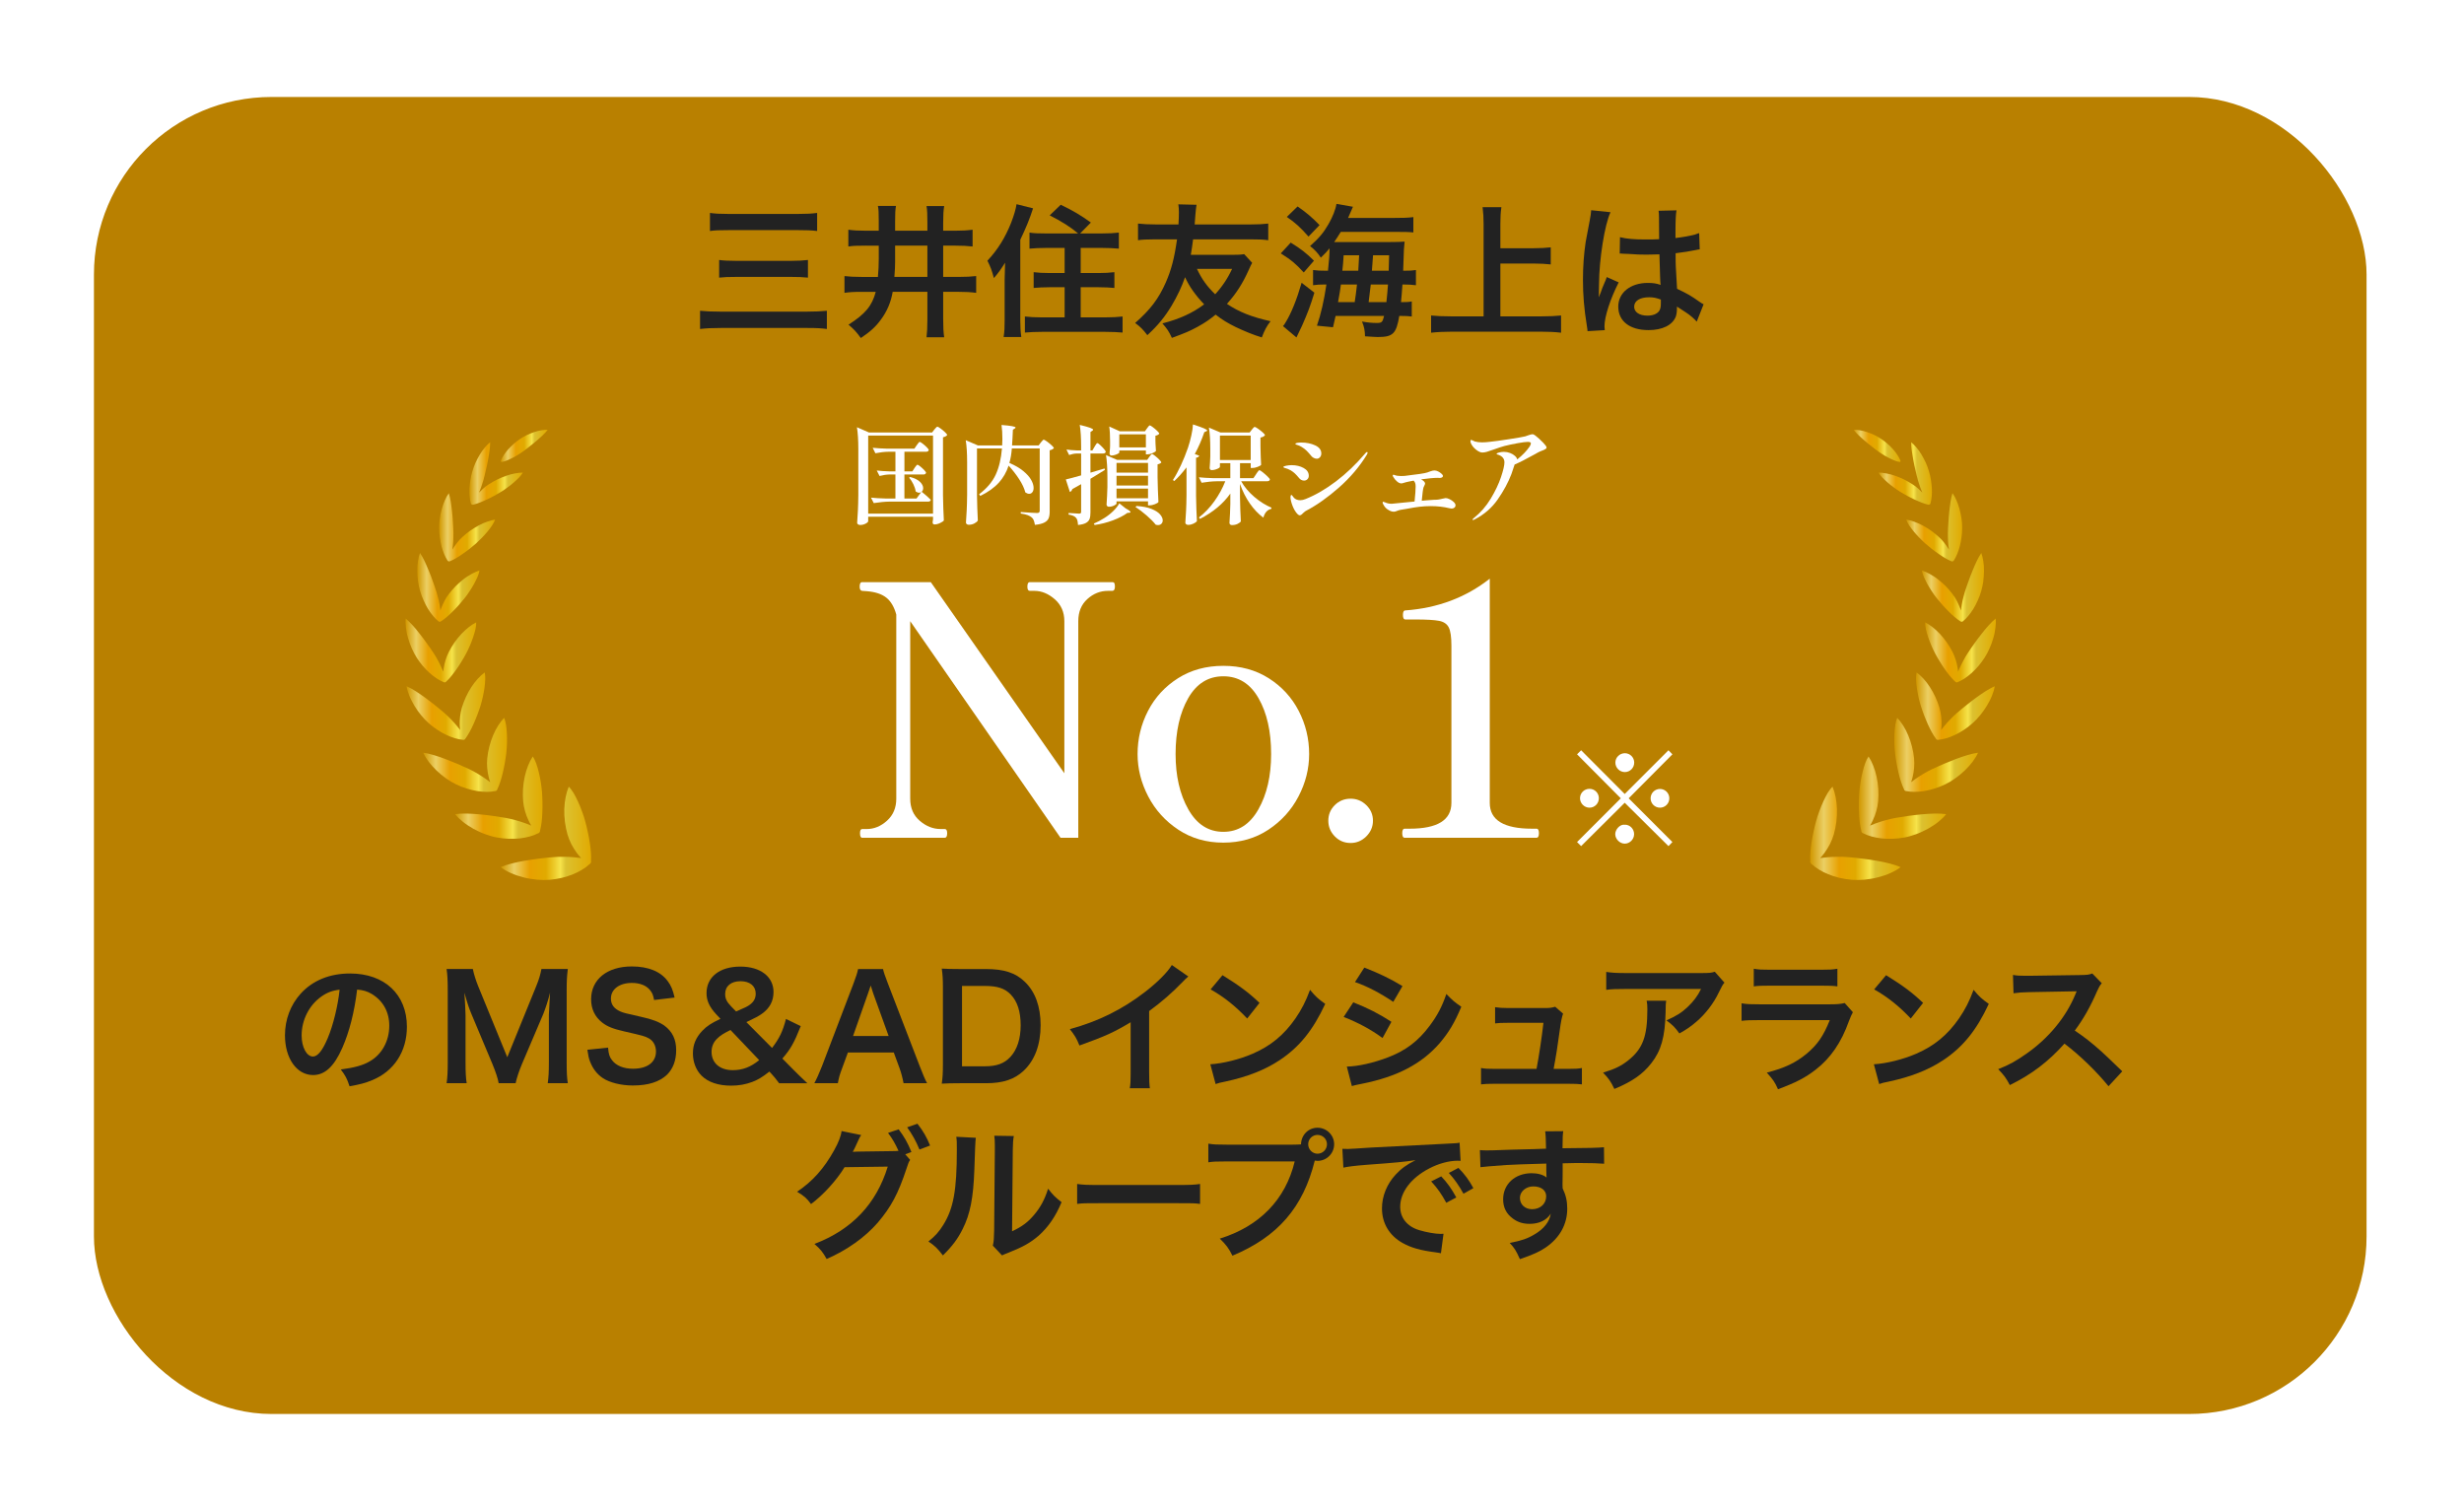 <?xml version="1.0" encoding="UTF-8"?><svg id="_レイヤー_2" xmlns="http://www.w3.org/2000/svg" xmlns:xlink="http://www.w3.org/1999/xlink" viewBox="0 0 206 126"><defs><style>.cls-1{fill:#b98000;filter:url(#drop-shadow-1);}.cls-1,.cls-2,.cls-3,.cls-4,.cls-5,.cls-6,.cls-7,.cls-8,.cls-9,.cls-10,.cls-11,.cls-12,.cls-13,.cls-14,.cls-15,.cls-16,.cls-17,.cls-18,.cls-19,.cls-20,.cls-21{stroke-width:0px;}.cls-2{fill:#222;}.cls-3{fill:url(#GradientFill_3-9);}.cls-4{fill:url(#GradientFill_3-8);}.cls-5{fill:url(#GradientFill_3-4);}.cls-6{fill:url(#GradientFill_3-5);}.cls-7{fill:url(#GradientFill_3-7);}.cls-8{fill:url(#GradientFill_3-6);}.cls-9{fill:url(#GradientFill_3-2);}.cls-10{fill:url(#GradientFill_3-3);}.cls-11{fill:url(#GradientFill_3);}.cls-12{fill:url(#GradientFill_3-16);}.cls-13{fill:url(#GradientFill_3-18);}.cls-14{fill:url(#GradientFill_3-17);}.cls-15{fill:url(#GradientFill_3-10);}.cls-16{fill:url(#GradientFill_3-11);}.cls-17{fill:url(#GradientFill_3-13);}.cls-18{fill:url(#GradientFill_3-12);}.cls-19{fill:url(#GradientFill_3-15);}.cls-20{fill:url(#GradientFill_3-14);}.cls-21{fill:#fff;}</style><filter id="drop-shadow-1" filterUnits="userSpaceOnUse"><feOffset dx="2.475" dy="2.475"/><feGaussianBlur result="blur" stdDeviation="2.475"/><feFlood flood-color="#000" flood-opacity=".2"/><feComposite in2="blur" operator="in"/><feComposite in="SourceGraphic"/></filter><linearGradient id="GradientFill_3" x1="41.859" y1="69.67" x2="49.42" y2="69.67" gradientUnits="userSpaceOnUse"><stop offset="0" stop-color="#d19700"/><stop offset=".15" stop-color="#ebcf64"/><stop offset=".32" stop-color="#e8a000"/><stop offset=".5" stop-color="#e1aa00"/><stop offset=".66" stop-color="#f6e34a"/><stop offset=".72" stop-color="#dcc130"/><stop offset="1" stop-color="#e1aa00"/></linearGradient><linearGradient id="GradientFill_3-2" x1="38.052" y1="66.686" x2="45.355" y2="66.686" xlink:href="#GradientFill_3"/><linearGradient id="GradientFill_3-3" x1="35.387" y1="63.108" x2="42.389" y2="63.108" xlink:href="#GradientFill_3"/><linearGradient id="GradientFill_3-4" x1="33.992" y1="59.037" x2="40.57" y2="59.037" xlink:href="#GradientFill_3"/><linearGradient id="GradientFill_3-5" x1="33.897" y1="54.38" x2="39.812" y2="54.38" xlink:href="#GradientFill_3"/><linearGradient id="GradientFill_3-6" x1="34.89" y1="49.107" x2="40.084" y2="49.107" xlink:href="#GradientFill_3"/><linearGradient id="GradientFill_3-7" x1="36.715" y1="44.085" x2="41.393" y2="44.085" xlink:href="#GradientFill_3"/><linearGradient id="GradientFill_3-8" x1="39.241" y1="39.585" x2="43.708" y2="39.585" xlink:href="#GradientFill_3"/><linearGradient id="GradientFill_3-9" x1="41.871" y1="37.276" x2="45.793" y2="37.276" xlink:href="#GradientFill_3"/><linearGradient id="GradientFill_3-10" x1="151.339" y1="69.67" x2="158.9" y2="69.67" xlink:href="#GradientFill_3"/><linearGradient id="GradientFill_3-11" x1="155.403" y1="66.686" x2="162.706" y2="66.686" xlink:href="#GradientFill_3"/><linearGradient id="GradientFill_3-12" x1="158.37" y1="63.108" x2="165.372" y2="63.108" xlink:href="#GradientFill_3"/><linearGradient id="GradientFill_3-13" x1="160.188" y1="59.037" x2="166.766" y2="59.037" xlink:href="#GradientFill_3"/><linearGradient id="GradientFill_3-14" x1="160.947" y1="54.38" x2="166.862" y2="54.38" xlink:href="#GradientFill_3"/><linearGradient id="GradientFill_3-15" x1="160.674" y1="49.107" x2="165.868" y2="49.107" xlink:href="#GradientFill_3"/><linearGradient id="GradientFill_3-16" x1="159.365" y1="44.085" x2="164.044" y2="44.085" xlink:href="#GradientFill_3"/><linearGradient id="GradientFill_3-17" x1="157.051" y1="39.585" x2="161.518" y2="39.585" xlink:href="#GradientFill_3"/><linearGradient id="GradientFill_3-18" x1="154.966" y1="37.276" x2="158.887" y2="37.276" xlink:href="#GradientFill_3"/></defs><g id="_レイヤー_1-2"><rect class="cls-1" x="5.379" y="5.632" width="190" height="110.106" rx="14.845" ry="14.845"/><path class="cls-2" d="M69.131,27.504c-.468-.06-.815-.084-1.619-.084h-7.256c-.744,0-1.2.024-1.728.084v-1.523c.492.048.924.072,1.691.072h7.256c.695,0,1.151-.024,1.655-.072v1.523ZM59.356,17.801c.42.06.792.084,1.523.084h5.853c.744,0,1.128-.024,1.584-.084v1.511c-.504-.06-.888-.072-1.571-.072h-5.841c-.768,0-1.128.012-1.548.072v-1.511ZM60.123,21.735c.36.048.732.072,1.38.072h4.653c.552,0,.972-.024,1.392-.072v1.475c-.468-.048-.828-.06-1.38-.06h-4.642c-.623,0-.971.012-1.403.06v-1.475Z"/><path class="cls-2" d="M72.412,20.536c-.768,0-1.116.012-1.487.072v-1.403c.42.06.839.084,1.475.084h1.067v-.803c0-.72-.012-.983-.071-1.271h1.511c-.06.348-.072.647-.072,1.343v.731h2.699v-.684c0-.684-.013-1.007-.072-1.379h1.476c-.061.384-.084.719-.084,1.379v.684h.983c.623,0,1.02-.024,1.475-.084v1.403c-.443-.048-.815-.072-1.475-.072h-.983v2.615h1.283c.671,0,1.043-.024,1.475-.072v1.403c-.468-.06-.839-.084-1.475-.084h-1.283v2.279c0,.684.023,1.104.084,1.523h-1.476c.048-.408.072-.815.072-1.523v-2.279h-2.902c-.145.864-.468,1.631-.996,2.339-.432.588-.863.983-1.667,1.523-.372-.516-.588-.744-1.031-1.115,1.403-.899,1.967-1.571,2.278-2.746h-1.163c-.707,0-1.056.024-1.451.084v-1.403c.396.048.792.072,1.428.072h1.367c.048-.456.071-1.031.071-1.487v-1.127h-1.055ZM74.834,21.927c0,.324-.012.612-.06,1.223h2.759v-2.615h-2.699v1.391Z"/><path class="cls-2" d="M83.993,23.33c0-.312.012-.552.036-1.367-.396.624-.552.84-.936,1.283-.191-.696-.264-.888-.54-1.451.864-.923,1.487-1.931,1.979-3.166.252-.659.396-1.151.455-1.559l1.38.348c-.252.803-.588,1.631-1.067,2.626v6.74c0,.528.023.936.084,1.391h-1.476c.072-.48.084-.792.084-1.403v-3.442ZM90.133,19.516c-.636-.54-1.403-1.02-2.375-1.511l.924-.887c.96.456,1.715.899,2.519,1.487l-.899.912h1.812c.6,0,1.031-.024,1.427-.072v1.343c-.42-.036-.876-.06-1.392-.06h-1.799v2.099h1.487c.527,0,.947-.024,1.331-.072v1.319c-.384-.036-.815-.06-1.319-.06h-1.499v2.519h2.075c.539,0,1.031-.024,1.427-.072v1.343c-.432-.036-.839-.06-1.438-.06h-5.302c-.588,0-.983.024-1.427.06v-1.343c.384.048.863.072,1.379.072h1.943v-2.519h-1.271c-.504,0-.924.024-1.319.06v-1.319c.372.048.791.072,1.319.072h1.271v-2.099h-1.571c-.504,0-.947.024-1.367.06v-1.343c.371.06.72.072,1.355.072h2.71Z"/><path class="cls-2" d="M104.687,21.975c-.071.12-.132.24-.336.696-.479,1.055-1.007,1.883-1.774,2.734,1.02.684,2.051,1.091,3.646,1.451-.323.408-.503.756-.731,1.355-.707-.216-1.463-.528-2.171-.864-.659-.324-1.139-.612-1.69-1.043-.48.396-.936.708-1.512,1.02-.636.348-1.031.516-2.146.924-.252-.552-.396-.756-.792-1.211,1.416-.36,2.543-.875,3.49-1.595-.72-.755-1.235-1.475-1.595-2.267-.288.815-.624,1.535-1.128,2.387-.575.948-1.139,1.643-2.026,2.458-.36-.468-.563-.684-1.02-1.019,1.259-1.104,1.955-2.015,2.555-3.37.468-1.068.72-2.027.947-3.622h-1.799c-.66,0-1.188.024-1.464.072v-1.391c.433.048.852.072,1.464.072h1.919c.023-.276.036-.744.036-1.031,0-.228-.013-.42-.048-.648l1.522.036c-.036.228-.071.516-.096.852-.036.456-.036.552-.06.792h4.689c.611,0,1.031-.024,1.463-.072v1.391c-.42-.06-.779-.072-1.463-.072h-4.822c-.071.576-.107.792-.191,1.295h3.395c.539,0,.803-.012,1.067-.06l.671.731ZM100.07,22.479c.408.864.84,1.463,1.523,2.123.575-.624,1.043-1.319,1.415-2.123h-2.938Z"/><path class="cls-2" d="M107.909,20.284c.84.516,1.308.875,1.942,1.511l-.852.984c-.659-.72-1.043-1.043-1.919-1.595l.828-.899ZM109.887,24.469c-.336,1.104-.563,1.703-1.031,2.759l-.468.983-1.127-.948c.071-.072.144-.168.228-.324.468-.756.924-1.895,1.331-3.298l1.067.827ZM108.484,17.261c.744.516,1.235.936,1.835,1.559l-.923.959c-.672-.768-1.128-1.175-1.812-1.643l.899-.875ZM116.436,18.221c.911,0,1.271-.012,1.727-.072v1.283c-.323-.036-.707-.048-1.571-.048h-4.497c-.204.324-.348.564-.552.852h4.63c.575,0,.936-.012,1.259-.036-.023.168-.036.312-.06.672,0,.084-.024.672-.061,1.763.588,0,.744-.012,1.067-.06v1.271c-.371-.048-.647-.06-1.007-.06h-.12c-.048.624-.072,1.008-.12,1.475.479,0,.647-.012.899-.06v1.259c-.287-.036-.504-.048-.911-.048h-.132c-.252,1.487-.528,1.763-1.787,1.763-.192,0-.336-.012-1.079-.06-.013-.516-.072-.792-.252-1.235.455.084.863.12,1.211.12.443,0,.504-.048.636-.588h-4.054c-.084.384-.108.504-.216.947l-1.344-.132c.336-.971.588-2.075.792-3.442h-.18c-.384,0-.6.012-.936.06v-1.271c.336.048.6.06,1.115.06h.132c.096-.899.132-1.391.132-1.871-.24.288-.359.42-.731.78-.24-.384-.516-.672-.899-.971.768-.684,1.127-1.115,1.535-1.823.348-.6.6-1.235.672-1.703l1.379.24q-.264.624-.408.936h3.73ZM113.257,25.261c.084-.552.108-.708.192-1.475h-1.344c-.071.516-.084.636-.239,1.475h1.391ZM113.557,22.634q.024-.384.072-1.295h-1.295c-.036.6-.048.743-.108,1.295h1.331ZM115.908,25.261c.061-.54.097-.984.133-1.475h-1.439c-.048.456-.108.948-.18,1.475h1.486ZM116.1,22.634q.024-.731.036-1.295h-1.344q-.071.959-.096,1.295h1.403Z"/><path class="cls-2" d="M125.438,26.448h3.454c.636,0,1.175-.024,1.619-.072v1.439c-.504-.06-.995-.084-1.596-.084h-7.615c-.563,0-1.115.024-1.655.084v-1.439c.468.048.972.072,1.655.072h2.734v-7.748c0-.528-.024-.887-.084-1.379h1.571c-.061.444-.084.84-.084,1.379v2.051h2.818c.527,0,.96-.024,1.392-.072v1.427c-.432-.048-.888-.072-1.392-.072h-2.818v4.414Z"/><path class="cls-2" d="M132.725,27.684c-.013-.12-.013-.192-.061-.468-.228-1.403-.323-2.555-.323-3.814,0-1.079.071-2.135.228-3.178q.06-.36.324-1.715c.084-.42.132-.768.132-.887v-.048l1.619.168c-.492,1.043-.948,3.934-.96,6.021q-.012.432-.012.624v.192c0,.096,0,.12-.012.252h.012q.06-.132.144-.348c.024-.084.084-.216.145-.408q.107-.252.228-.54c.024-.036.036-.072.144-.372l.996.444c-.708,1.391-1.188,2.878-1.188,3.67,0,.084,0,.096.023.324l-1.438.084ZM135.435,19.828c.563.144,1.188.192,2.171.192.42,0,.684,0,1.104-.024,0-.708-.012-1.307-.012-1.799,0-.264-.013-.444-.036-.576l1.499-.036c-.06.336-.084.911-.084,1.763v.552c.624-.072,1.151-.168,1.619-.288q.072-.024.264-.096l.097-.024.048,1.355c-.12.012-.132.012-.349.06-.407.084-1.031.192-1.667.264v.264c0,.672,0,.696.12,2.71.863.408,1.163.576,1.883,1.091.156.108.216.144.336.204l-.575,1.451c-.204-.24-.563-.552-.899-.768-.408-.264-.684-.444-.756-.492v.168c0,.264-.036.504-.096.672-.276.708-1.115,1.127-2.279,1.127-1.571,0-2.53-.744-2.53-1.967,0-1.163,1.02-1.979,2.471-1.979.443,0,.743.048,1.067.168-.036-.3-.048-.888-.096-2.555-.48.012-.768.024-1.08.024-.443,0-.923-.012-1.487-.06-.168,0-.3-.012-.359-.012-.108-.012-.18-.012-.204-.012-.06-.012-.096-.012-.12-.012-.012,0-.035,0-.071.012l.023-1.379ZM137.87,24.853c-.768,0-1.247.3-1.247.792,0,.444.432.743,1.104.743.443,0,.792-.132.972-.372.107-.144.155-.324.155-.647v-.324c-.396-.144-.623-.192-.983-.192Z"/><path class="cls-2" d="M28.61,87.622c-.684,1.547-1.451,2.255-2.434,2.255-1.367,0-2.352-1.391-2.352-3.322,0-1.319.469-2.555,1.32-3.49,1.008-1.103,2.422-1.679,4.125-1.679,2.879,0,4.75,1.751,4.75,4.45,0,2.075-1.08,3.73-2.914,4.474-.576.24-1.045.36-1.883.504-.205-.636-.35-.9-.732-1.403,1.104-.144,1.822-.336,2.387-.66,1.043-.576,1.668-1.715,1.668-2.998,0-1.151-.518-2.087-1.477-2.663-.371-.216-.684-.312-1.211-.36-.229,1.883-.648,3.538-1.248,4.893ZM26.848,83.328c-1.008.72-1.631,1.955-1.631,3.238,0,.983.42,1.763.947,1.763.395,0,.803-.504,1.234-1.535.457-1.079.852-2.699.996-4.054-.623.072-1.057.24-1.547.588Z"/><path class="cls-2" d="M41.69,90.56c-.059-.384-.252-.948-.527-1.619l-1.727-4.114c-.229-.54-.336-.864-.611-1.835.047.636.096,1.619.096,1.883v3.934c0,.828.023,1.283.096,1.751h-1.68c.072-.48.096-.948.096-1.751v-6.021c0-.78-.023-1.283-.096-1.775h2.195c.084.42.24.923.443,1.427l2.436,5.949,2.422-5.949c.24-.588.348-.972.432-1.427h2.207c-.072.576-.096.971-.096,1.775v6.021c0,.875.023,1.307.096,1.751h-1.68c.072-.492.096-.923.096-1.751v-3.982c.049-1.043.084-1.655.098-1.835-.156.648-.385,1.319-.553,1.751l-1.799,4.222c-.24.564-.455,1.235-.527,1.595h-1.416Z"/><path class="cls-2" d="M50.836,87.586c.047.54.119.78.336,1.055.348.456.971.708,1.75.708,1.199,0,1.92-.54,1.92-1.439,0-.492-.229-.9-.6-1.103-.359-.192-.432-.204-2.088-.588-.898-.204-1.379-.396-1.811-.732-.611-.48-.924-1.139-.924-1.943,0-1.667,1.344-2.747,3.406-2.747,1.367,0,2.398.42,2.986,1.211.301.396.443.756.588,1.391l-1.715.204c-.072-.408-.156-.612-.359-.852-.312-.372-.84-.576-1.5-.576-1.043,0-1.75.528-1.75,1.307,0,.504.264.852.814,1.091.264.108.359.132,1.691.432.947.204,1.523.432,1.955.732.684.504.996,1.163.996,2.063,0,.852-.264,1.547-.756,2.039-.637.612-1.584.911-2.867.911-.982,0-1.943-.24-2.518-.624-.48-.324-.828-.78-1.057-1.367-.107-.276-.156-.504-.227-.995l1.727-.18Z"/><path class="cls-2" d="M65.137,90.56c-.24-.324-.443-.576-.623-.768l-.191-.204c-.613.48-.936.672-1.428.864-.541.204-1.115.312-1.764.312-1.08,0-1.932-.288-2.482-.839-.455-.456-.719-1.127-.719-1.859s.252-1.331.791-1.895c.383-.396.719-.612,1.512-.995l-.361-.384c-.562-.612-.803-1.139-.803-1.763,0-1.355,1.104-2.219,2.83-2.219,1.668,0,2.771.839,2.771,2.123,0,.756-.312,1.355-.973,1.823-.264.192-.539.336-1.295.696l2.146,2.159c.611-.803.889-1.367,1.164-2.423l1.234.6c-.562,1.415-.852,1.919-1.535,2.711l.877.888c.383.384.658.66,1.211,1.175h-2.363ZM61.071,86.111c-.6.3-.826.444-1.09.696-.324.3-.492.684-.492,1.127,0,.936.695,1.535,1.775,1.535.826,0,1.498-.264,2.207-.839l-2.4-2.519ZM61.539,84.563c.779-.336.924-.408,1.115-.54.359-.252.527-.552.527-.948,0-.648-.492-1.043-1.271-1.043-.791,0-1.283.408-1.283,1.067,0,.396.133.66.504,1.043l.408.42Z"/><path class="cls-2" d="M75.541,90.56c-.072-.396-.205-.911-.336-1.259l-.48-1.307h-3.838l-.479,1.307c-.217.576-.266.756-.361,1.259h-1.967c.18-.324.42-.864.637-1.415l2.639-6.92c.227-.6.322-.899.383-1.211h2.088c.059.288.131.48.406,1.211l2.664,6.92c.299.768.443,1.104.611,1.415h-1.967ZM73.01,83.064c-.047-.132-.084-.276-.215-.672q-.193.564-.229.672l-1.248,3.55h2.975l-1.283-3.55Z"/><path class="cls-2" d="M78.832,82.537c0-.672-.023-1.031-.096-1.559.479.024.768.036,1.523.036h2.17c1.5,0,2.471.312,3.238,1.055.875.828,1.332,2.075,1.332,3.634,0,1.631-.48,2.926-1.416,3.814-.768.72-1.727,1.043-3.143,1.043h-2.182c-.732,0-1.033.012-1.523.036.072-.492.096-.864.096-1.583v-6.476ZM82.334,89.145c.982,0,1.619-.228,2.123-.768.576-.612.875-1.535.875-2.662,0-1.139-.275-1.991-.828-2.567-.49-.516-1.115-.72-2.158-.72h-1.918v6.716h1.906Z"/><path class="cls-2" d="M99.348,81.637c-.205.18-.264.228-.443.42-.9.935-1.799,1.715-2.832,2.471v5.121c0,.66.014,1.007.061,1.331h-1.68c.061-.348.072-.588.072-1.295v-4.222c-1.402.839-2.074,1.151-4.281,1.943-.252-.624-.383-.828-.803-1.367,2.375-.648,4.389-1.643,6.297-3.118,1.066-.828,1.883-1.655,2.23-2.243l1.379.959Z"/><path class="cls-2" d="M101.188,88.977c1.031-.06,2.459-.408,3.551-.888,1.498-.648,2.613-1.571,3.562-2.938.527-.768.863-1.427,1.223-2.399.467.564.66.744,1.271,1.175-1.02,2.195-2.16,3.61-3.803,4.701-1.223.816-2.711,1.403-4.568,1.799-.48.096-.516.108-.793.204l-.443-1.655ZM102.207,81.529c1.428.887,2.172,1.439,3.094,2.315l-1.031,1.307c-.959-1.019-1.943-1.811-3.059-2.435l.996-1.187Z"/><path class="cls-2" d="M113.139,83.796c1.234.492,2.158.959,3.189,1.631l-.742,1.355c-.961-.708-2.027-1.283-3.252-1.763l.805-1.223ZM112.6,89.169c.91-.012,2.219-.3,3.465-.78,1.488-.576,2.508-1.355,3.467-2.639.646-.864,1.02-1.583,1.391-2.651.492.516.672.672,1.248,1.068-.553,1.331-1.057,2.159-1.799,3.034-1.523,1.751-3.562,2.818-6.514,3.406-.432.084-.6.12-.838.192l-.42-1.631ZM114.063,80.893c1.234.48,2.182.936,3.189,1.547l-.768,1.319c-1.092-.732-2.158-1.295-3.201-1.655l.779-1.211Z"/><path class="cls-2" d="M131.149,89.361c.551,0,.779-.012,1.104-.072v1.367c-.324-.036-.6-.048-1.104-.048h-6.225c-.527,0-.779.012-1.104.048v-1.367c.336.06.553.072,1.104.072h3.537c.205-1.067.457-2.758.576-3.85h-2.975c-.574,0-.756.012-1.066.048v-1.355c.299.048.635.072,1.104.072h3.033c.42,0,.6-.024.889-.108l.658.576q-.143.372-.275,1.367c-.18,1.319-.311,2.171-.516,3.25h1.26Z"/><path class="cls-2" d="M139.299,83.664c-.037.228-.037.24-.049.971-.047,2.051-.371,3.202-1.188,4.246-.719.923-1.594,1.535-3.094,2.159-.312-.648-.467-.864-.947-1.367.971-.288,1.512-.552,2.1-1.02,1.223-.971,1.605-2.003,1.605-4.27,0-.36-.012-.468-.059-.72h1.631ZM144.168,82.153c-.168.204-.168.216-.48.839-.42.888-1.115,1.787-1.846,2.411-.48.42-.877.684-1.439.995-.361-.504-.541-.684-1.08-1.091.803-.36,1.26-.636,1.752-1.103.49-.456.863-.948,1.139-1.523h-6.297c-.84,0-1.139.012-1.631.072v-1.499c.455.072.828.096,1.654.096h6.262c.719,0,.828-.012,1.162-.108l.805.911Z"/><path class="cls-2" d="M154.909,84.623c-.121.216-.191.384-.336.756-.623,1.763-1.535,3.094-2.783,4.054-.852.66-1.631,1.068-3.143,1.631-.264-.6-.406-.803-.936-1.391,1.465-.372,2.412-.816,3.336-1.583.887-.744,1.402-1.475,1.93-2.806h-5.84c-.805,0-1.104.012-1.535.06v-1.463c.455.072.719.084,1.559.084h5.709c.744,0,.982-.024,1.355-.108l.684.768ZM146.621,80.989c.395.072.646.084,1.402.084h4.186c.756,0,1.008-.012,1.404-.084v1.475c-.373-.048-.6-.06-1.381-.06h-4.232c-.779,0-1.008.012-1.379.06v-1.475Z"/><path class="cls-2" d="M156.664,88.977c1.031-.06,2.459-.408,3.551-.888,1.498-.648,2.613-1.571,3.562-2.938.527-.768.863-1.427,1.223-2.399.467.564.66.744,1.271,1.175-1.02,2.195-2.16,3.61-3.803,4.701-1.223.816-2.711,1.403-4.568,1.799-.48.096-.516.108-.793.204l-.443-1.655ZM157.684,81.529c1.428.887,2.172,1.439,3.094,2.315l-1.031,1.307c-.959-1.019-1.943-1.811-3.059-2.435l.996-1.187Z"/><path class="cls-2" d="M176.28,90.812c-.994-1.223-2.373-2.567-3.682-3.562-1.355,1.511-2.734,2.567-4.568,3.466-.336-.624-.48-.816-.973-1.331.924-.36,1.5-.684,2.398-1.319,1.812-1.271,3.252-3.01,4.031-4.881l.131-.312q-.191.012-3.969.072c-.576.012-.9.036-1.309.096l-.047-1.535c.336.06.562.072,1.055.072h.289l4.221-.06c.672-.012.768-.024,1.068-.132l.791.816c-.156.18-.252.348-.385.648-.551,1.283-1.139,2.327-1.871,3.31.756.504,1.404,1.007,2.219,1.739q.301.264,1.752,1.667l-1.152,1.247Z"/><path class="cls-2" d="M76.092,96.968c-.109.156-.168.3-.301.72-.707,2.135-1.283,3.202-2.41,4.533-1.068,1.223-2.543,2.279-4.27,3.034-.312-.564-.527-.828-1.02-1.259,3.143-1.199,5.17-3.346,6.129-6.464l-3.611.048c-.67,1.104-1.811,2.351-2.805,3.082-.361-.492-.541-.648-1.164-1.031,1.295-.864,2.254-1.943,3.105-3.478.361-.648.576-1.211.611-1.595l1.645.336c-.084.108-.096.132-.205.36-.096.216-.203.456-.322.696-.061.108-.061.12-.084.168l-.098.18c.145-.012.336-.024.576-.024l2.627-.036c.324,0,.527-.012.623-.024-.275-.6-.49-.983-.875-1.499l.887-.3c.469.624.744,1.104,1.068,1.895l-.516.192.408.468ZM76.871,96.105c-.289-.708-.637-1.319-1.031-1.859l.863-.3c.492.636.768,1.115,1.055,1.823l-.887.336Z"/><path class="cls-2" d="M81.58,95.121q-.049.336-.121,2.687c-.084,2.339-.348,3.694-.971,4.929-.408.828-.863,1.439-1.656,2.219-.467-.6-.646-.78-1.211-1.163.588-.48.875-.804,1.236-1.379.863-1.379,1.139-2.926,1.139-6.285,0-.66,0-.768-.047-1.091l1.631.084ZM84.758,94.977c-.061.348-.072.552-.084,1.139l-.061,6.824c.84-.396,1.32-.756,1.836-1.367.551-.648.898-1.307,1.176-2.195.418.54.574.696,1.127,1.127-.492,1.187-1.115,2.087-1.908,2.794-.684.588-1.307.948-2.555,1.439-.264.096-.359.144-.516.216l-.768-.816c.084-.348.096-.612.109-1.271l.059-6.764v-.36c0-.3-.012-.564-.047-.792l1.631.024Z"/><path class="cls-2" d="M90.053,98.983c.527.072.756.084,1.943.084h6.391c1.188,0,1.416-.012,1.943-.084v1.667c-.479-.06-.611-.06-1.955-.06h-6.367c-1.344,0-1.477,0-1.955.06v-1.667Z"/><path class="cls-2" d="M108.063,95.697c.359,0,.504-.012.707-.024.012-.78.611-1.391,1.379-1.391s1.391.624,1.391,1.379c0,.768-.623,1.391-1.391,1.391-.072,0-.145-.012-.229-.024-.971,3.922-3.094,6.369-6.883,7.952-.312-.624-.516-.9-1.057-1.427,3.322-1.031,5.494-3.262,6.262-6.453h-5.709c-.889,0-1.115.012-1.512.072v-1.559c.432.072.721.084,1.535.084h5.506ZM109.37,95.661c0,.432.348.792.779.792.443,0,.791-.36.791-.792s-.348-.78-.791-.78c-.432,0-.779.348-.779.78Z"/><path class="cls-2" d="M112.229,96.045c.264.012.396.012.455.012q.217,0,1.98-.12c.875-.048,2.926-.156,6.129-.312.982-.048,1.043-.048,1.234-.096l.084,1.523q-.133-.012-.252-.012c-.719,0-1.607.24-2.375.648-1.523.792-2.422,1.991-2.422,3.202,0,.935.588,1.655,1.596,1.955.586.18,1.354.312,1.785.312.014,0,.121,0,.24-.012l-.215,1.631c-.156-.036-.18-.036-.408-.072-1.318-.168-2.074-.384-2.807-.792-1.104-.624-1.715-1.643-1.715-2.89,0-1.019.408-2.027,1.139-2.818.457-.492.889-.816,1.668-1.211-.973.144-1.715.216-4.043.384-1.066.084-1.619.156-1.99.24l-.084-1.571ZM120.493,98.348c.527.564.852,1.02,1.26,1.763l-.84.444c-.396-.732-.732-1.211-1.26-1.787l.84-.42ZM122.352,99.799c-.359-.66-.756-1.223-1.225-1.739l.805-.42c.539.552.875,1.007,1.248,1.691l-.828.468Z"/><path class="cls-2" d="M130.633,99.067c0,.048.012.144.012.288.264.552.383,1.043.383,1.691,0,1.307-.623,2.435-1.787,3.238-.502.348-1.055.6-2.17.984-.336-.744-.455-.923-.852-1.355.984-.192,1.475-.36,2.039-.696.816-.468,1.295-1.079,1.391-1.751-.348.552-.971.851-1.762.851-.553,0-.984-.132-1.393-.432-.562-.408-.826-.935-.826-1.619,0-1.271.994-2.183,2.387-2.183.516,0,.971.132,1.246.36q-.012-.06-.012-.144c-.012-.024-.012-.696-.012-1.02-1.715.048-2.842.084-3.371.12q-1.811.132-2.135.18l-.047-1.427c.264.024.371.024.588.024.299,0,.49,0,2.039-.06.779-.024.898-.024,1.883-.048q.395-.012,1.02-.036-.014-1.139-.072-1.451l1.512-.012c-.049.372-.049.396-.061,1.427,2.086-.012,3.021-.036,3.465-.084l.014,1.379c-.445-.036-1.02-.06-2.016-.06-.287,0-.504,0-1.451.024v.78l-.012,1.031ZM128.186,99.187c-.611,0-1.115.432-1.115.959,0,.552.42.948,1.02.948.684,0,1.176-.456,1.176-1.079,0-.504-.42-.828-1.08-.828Z"/><path class="cls-21" d="M72.584,43.566c0,.066-.071.136-.215.211-.144.075-.296.112-.457.112-.071,0-.131-.018-.179-.054-.048-.036-.072-.078-.072-.125.024-.353.045-.694.063-1.026.018-.332.029-.766.035-1.304v-3.826c0-.753-.039-1.365-.116-1.837l1.004.439h5.277l.188-.242c.029-.03.071-.078.125-.143.054-.066.099-.099.135-.099.035,0,.122.049.26.148.137.099.264.205.381.318.116.114.175.191.175.233-.072.09-.188.152-.35.188v4.848c.012.741.035,1.443.071,2.106-.048.066-.153.137-.318.215-.164.078-.317.116-.461.116-.107,0-.161-.06-.161-.179l.035-.251v-.215h-5.421v.367ZM72.584,36.416v6.523h5.421v-6.523h-5.421ZM76.455,39.131c.018-.03.046-.07.085-.121.039-.051.07-.09.095-.116.023-.027.048-.04.071-.04.036,0,.113.048.233.143.119.096.229.197.331.305s.152.182.152.224c-.023.096-.099.143-.224.143h-1.586v2.007h1.012l.395-.538c-.054.036-.113.054-.179.054-.09,0-.186-.036-.287-.108-.023-.185-.088-.385-.192-.6-.104-.215-.223-.397-.354-.547l.081-.063c.376.102.652.239.829.412.176.173.264.347.264.52,0,.131-.042.233-.125.305.077.06.195.158.354.296.158.137.295.266.408.385-.024.096-.096.143-.215.143h-3.208c-.425.006-.872.048-1.345.125l-.232-.457c.328.036.726.06,1.191.072h.852v-2.007h-.484c-.269.006-.549.048-.842.125l-.233-.457c.293.036.646.06,1.058.072h.502v-1.64h-.601c-.341.006-.699.048-1.075.125l-.224-.457c.328.036.726.06,1.191.072h2.294l.188-.278c.023-.03.055-.072.094-.125.039-.054.07-.094.094-.121.024-.027.048-.04.072-.04.035,0,.116.048.241.143.126.096.242.199.35.309.107.111.161.187.161.229-.023.096-.102.143-.232.143h-1.801v1.64h.663l.179-.278Z"/><path class="cls-21" d="M83.502,40.354c-.373.415-.889.784-1.546,1.107l-.098-.143c.645-.484,1.107-1.031,1.389-1.64.28-.609.453-1.338.52-2.186h-2.088v3.916c.012.741.036,1.443.071,2.106-.041.084-.136.164-.282.242s-.306.116-.479.116c-.065,0-.12-.018-.165-.054s-.067-.078-.067-.125c.023-.353.045-.694.062-1.026.019-.332.03-.766.036-1.304v-2.724c0-.753-.039-1.365-.116-1.837l1.021.439h2.024c.012-.227.019-.406.019-.538,0-.448-.024-.839-.072-1.174.782.06,1.174.131,1.174.215,0,.024-.023.051-.071.081l-.152.099c-.024.591-.048,1.03-.072,1.317h2.223l.179-.242c.024-.024.054-.058.09-.103s.065-.079.09-.103c.023-.024.048-.036.071-.036.036,0,.124.051.265.152.141.102.271.209.395.323.122.114.184.191.184.233-.072.084-.188.143-.35.179v5.125c0,.233-.03.421-.09.564-.06.143-.179.261-.358.354-.179.093-.442.157-.788.193-.024-.149-.056-.275-.095-.376-.039-.102-.094-.182-.165-.242-.09-.078-.205-.143-.346-.197-.14-.054-.333-.099-.577-.134v-.125c.752.054,1.209.081,1.37.081.078,0,.133-.016.166-.049.033-.033.05-.085.05-.157v-5.188h-2.33c-.036.46-.104.863-.206,1.21.478.203.867.43,1.169.681.302.251.521.497.654.739.135.242.202.465.202.668,0,.149-.035.269-.104.358s-.157.134-.265.134c-.102,0-.209-.039-.322-.116-.09-.346-.263-.717-.52-1.111s-.55-.771-.878-1.129c-.174.538-.447,1.014-.82,1.429Z"/><path class="cls-21" d="M91.508,37.348c.023-.036.052-.082.085-.139.033-.057.062-.099.085-.125.024-.027.048-.04.072-.04.035,0,.11.052.224.157.113.105.221.215.322.332s.152.196.152.237c-.023.096-.099.143-.224.143h-1.058v1.604c.496-.143.888-.26,1.174-.349l.036.116c-.389.245-.792.493-1.21.744v2.813c0,.227-.023.408-.071.542s-.146.245-.296.332c-.149.087-.373.145-.672.175-.012-.149-.028-.27-.049-.363-.021-.093-.059-.169-.112-.228-.107-.138-.316-.23-.627-.278v-.134c.483.036.776.054.878.054.065,0,.11-.012.134-.036.024-.024.036-.066.036-.125v-2.303l-.734.412c-.019.06-.047.112-.085.157-.039.045-.08.073-.121.085l-.341-1.048c.251-.054.678-.167,1.281-.34v-1.828h-.376c-.203.006-.412.048-.628.125l-.224-.457c.233.036.514.06.843.072h.385v-.296c0-.753-.039-1.365-.116-1.837.418.102.709.184.873.246.165.063.247.115.247.157,0,.03-.024.06-.072.09l-.152.099v1.541h.162l.179-.305ZM94.107,42.5c.274.149.412.254.412.314,0,.024-.033.042-.099.054l-.161.009c-.316.233-.723.442-1.219.627-.496.185-1.004.314-1.523.385l-.071-.116c.311-.131.601-.284.869-.457.263-.161.511-.354.743-.578.233-.224.406-.443.521-.659l.528.421ZM96.078,38.208c.024-.03.053-.067.086-.112.032-.045.061-.079.085-.103.023-.024.048-.036.071-.036.036,0,.118.051.246.152.129.102.248.209.359.323.11.114.165.191.165.233-.06.072-.164.125-.313.161v1.066c.012.729.036,1.422.072,2.079-.036.06-.137.121-.301.184s-.309.094-.435.094h-.134v-.332h-2.635v.179c0,.048-.068.104-.206.17-.138.066-.284.099-.439.099-.054,0-.099-.018-.134-.054-.036-.036-.054-.078-.054-.125.035-.484.06-.974.071-1.469v-.833c0-.753-.039-1.365-.116-1.837l.932.403h2.509l.17-.242ZM95.89,35.816c.023-.03.052-.067.085-.112.032-.045.062-.079.085-.103.023-.024.048-.036.071-.036.036,0,.12.049.251.148.132.099.254.203.368.314.113.111.17.187.17.229-.024.036-.064.07-.121.103-.057.033-.124.055-.201.067v.439l.009.269c.006.203.018.391.035.564-.029.054-.124.115-.282.184-.158.069-.3.103-.425.103h-.135v-.323h-2.222v.17c0,.024-.035.055-.104.094-.068.039-.155.075-.26.108s-.205.049-.3.049c-.048,0-.086-.018-.112-.054-.027-.036-.04-.078-.04-.125.018-.131.029-.269.035-.412,0-.078.003-.143.009-.197v-.403c0-.52-.023-.932-.071-1.237l.887.403h2.097l.171-.242ZM95.98,39.516v-.815h-2.635v.815h2.635ZM93.345,39.776v.815h2.635v-.815h-2.635ZM93.345,40.851v.806h2.635v-.806h-2.635ZM95.8,37.402v-1.093h-2.222v1.093h2.222ZM95.012,42.303c.507.03.926.111,1.254.242.328.131.567.284.717.457.149.173.225.341.225.502,0,.113-.036.208-.108.282-.071.075-.167.112-.286.112-.066,0-.132-.012-.197-.036-.174-.227-.424-.482-.753-.766-.328-.284-.639-.521-.932-.712l.081-.081Z"/><path class="cls-21" d="M99.196,39.077c-.358.466-.699.845-1.021,1.138l-.116-.081c.227-.352.449-.763.667-1.232.219-.469.417-.963.597-1.483.102-.299.193-.636.277-1.012s.128-.684.135-.923c.447.143.758.254.932.332.173.078.26.138.26.179,0,.018-.027.039-.081.063l-.161.072c-.221.651-.486,1.26-.797,1.828l.376.143c-.036.09-.125.146-.269.17v3.199c.012.741.035,1.443.071,2.106-.048.066-.145.133-.291.202-.146.069-.291.103-.435.103-.071,0-.13-.018-.175-.054-.045-.036-.067-.078-.067-.125.024-.353.045-.694.062-1.026.019-.332.03-.766.036-1.304v-2.294ZM105.011,39.642c.023-.036.059-.085.103-.148.045-.063.081-.109.108-.139.026-.03.052-.045.076-.045.035,0,.125.057.269.17.144.114.279.233.407.358.129.125.193.209.193.251-.019.096-.093.143-.225.143h-2.177c.269.478.634.914,1.098,1.308.462.394.941.696,1.438.905l-.018.099c-.323.066-.544.311-.663.735-.418-.311-.795-.706-1.129-1.187-.335-.481-.609-1.026-.824-1.635v1.066c.012.735.035,1.425.071,2.07-.048.072-.139.14-.273.206-.134.066-.291.099-.471.099-.065,0-.116-.018-.152-.054-.035-.036-.054-.078-.054-.125.036-.52.06-1.045.072-1.577v-.878c-.598.848-1.442,1.553-2.536,2.115l-.09-.116c.484-.376.916-.83,1.295-1.362.38-.532.683-1.087.91-1.667h-.69c-.406.006-.836.048-1.29.125l-.225-.457c.329.036.727.06,1.192.072h1.434v-1.254h-.869v.314c0,.03-.036.066-.107.108-.072.042-.161.079-.27.112-.107.033-.215.049-.322.049-.048,0-.087-.018-.116-.054-.03-.036-.045-.078-.045-.125.023-.257.042-.585.054-.986v-.591c0-.735-.039-1.335-.116-1.801l.968.412h2.437l.18-.233c.018-.018.045-.051.08-.099.036-.048.067-.082.095-.103.026-.021.052-.031.076-.031.036,0,.125.049.269.148.144.099.276.203.398.314.123.111.184.187.184.229-.065.096-.19.161-.376.197v.78c.012.633.03,1.132.054,1.496-.03.054-.127.112-.291.175s-.312.094-.443.094h-.135v-.403h-.896v1.254h1.12l.224-.332ZM104.563,36.416h-2.571v2.043h2.571v-2.043Z"/><path class="cls-21" d="M108.801,40.126c-.071-.036-.131-.084-.179-.143-.144-.173-.265-.306-.363-.399-.099-.093-.217-.181-.354-.264-.155-.09-.338-.161-.547-.215-.042-.018-.062-.039-.062-.063,0-.042.08-.078.242-.108.161-.03.311-.045.447-.045.383,0,.717.079,1.004.238.287.158.43.375.43.65,0,.12-.039.217-.116.291-.077.075-.17.112-.277.112-.078,0-.152-.018-.225-.054ZM108.461,42.966c-.168-.191-.302-.42-.403-.686-.102-.266-.158-.497-.171-.694,0-.054.006-.102.019-.143.012-.042.032-.063.062-.063.023,0,.055.028.094.085s.079.109.121.157c.132.131.305.197.52.197.144,0,.293-.033.448-.099.836-.334,1.685-.827,2.545-1.479.86-.651,1.673-1.428,2.438-2.33.054-.078.104-.117.152-.117.035,0,.054.015.054.045,0,.03-.021.087-.063.17-.609.998-1.383,1.91-2.32,2.737s-1.849,1.474-2.733,1.94c-.054.024-.108.061-.165.112-.057.051-.098.085-.121.103-.107.12-.197.179-.269.179-.066,0-.135-.039-.206-.116ZM109.836,38.284c-.087-.045-.147-.091-.184-.139-.174-.209-.315-.367-.426-.475s-.249-.212-.417-.314c-.113-.066-.209-.11-.286-.134-.078-.024-.123-.039-.135-.045-.06-.018-.09-.039-.09-.063,0-.042.054-.072.162-.09.107-.018.218-.027.331-.027.437,0,.824.079,1.165.238.341.158.511.384.511.677,0,.12-.036.223-.107.309-.072.087-.161.13-.269.13-.084,0-.169-.022-.256-.067Z"/><path class="cls-21" d="M121.194,41.734c.131.063.246.142.345.237.099.096.148.185.148.269s-.032.151-.095.202c-.062.051-.139.076-.229.076-.054,0-.113-.009-.179-.027-.484-.119-1.007-.179-1.568-.179-.328,0-.643.018-.94.054-.233.024-.583.081-1.049.17-.293.048-.475.078-.547.09-.077.012-.176.042-.295.09-.013.006-.045.018-.099.036s-.107.027-.161.027c-.138,0-.278-.045-.422-.134-.149-.078-.271-.187-.367-.327-.096-.14-.144-.243-.144-.309,0-.042.019-.063.054-.063.019,0,.069.018.152.054.174.078.358.116.556.116.072,0,.431-.036,1.075-.107l.834-.081c.06-.585.089-1.004.089-1.254,0-.125-.013-.224-.04-.296-.026-.072-.07-.137-.13-.197-.138.024-.287.054-.448.09-.054.006-.111.019-.175.04-.062.021-.108.034-.139.04-.125.042-.212.063-.26.063-.119,0-.242-.055-.367-.166-.126-.11-.219-.219-.278-.327-.054-.078-.08-.131-.08-.161,0-.018.006-.034.018-.049.012-.015.024-.022.036-.022.018,0,.036.003.054.009.018.006.036.012.054.018.131.054.311.081.538.081.119,0,.215-.003.286-.009,1.081-.125,1.715-.221,1.899-.287.03-.012.115-.043.256-.094.14-.051.258-.076.354-.076s.199.028.31.085.204.121.282.193c.077.072.116.131.116.179,0,.054-.026.096-.081.125-.054.03-.116.045-.188.045l-.161-.009c-.323,0-.789.042-1.398.125.222.125.332.242.332.349,0,.036-.019.09-.054.161-.036.072-.06.122-.072.152-.042.108-.093.484-.152,1.129.168-.012.293-.024.377-.036l.645-.045c.042,0,.109-.001.202-.005.093-.003.192-.016.3-.04.054-.006.119-.021.197-.045.144-.036.236-.054.277-.054.09,0,.2.031.332.094Z"/><path class="cls-21" d="M128.987,36.976c.209.218.313.363.313.435,0,.048-.023.087-.071.116-.071.054-.191.111-.358.17-.03.012-.07.028-.121.049-.051.021-.109.049-.175.085l-.188.108c-.771.43-1.356.729-1.757.896-.084.269-.173.535-.269.797-.269.705-.649,1.411-1.143,2.119-.493.708-1.134,1.265-1.922,1.671-.071.036-.119.054-.144.054-.03,0-.045-.015-.045-.045,0-.018.039-.06.117-.125.555-.442,1.024-.98,1.406-1.613s.669-1.235.86-1.806c.191-.57.287-.981.287-1.232,0-.328-.2-.55-.601-.663-.036-.012-.054-.027-.054-.045,0-.042.067-.081.201-.116.135-.036.271-.054.408-.054.179,0,.351.031.515.094s.302.145.412.246.172.2.184.296c.442-.352.786-.708,1.031-1.066.077-.119.116-.212.116-.278,0-.084-.087-.125-.26-.125-.168,0-.45.036-.847.108-.397.072-.764.149-1.098.233-.203.054-.505.152-.905.296-.245.09-.437.154-.573.193-.138.039-.263.058-.377.058-.149,0-.323-.079-.523-.237-.2-.158-.346-.339-.435-.542-.024-.066-.036-.119-.036-.161,0-.078.023-.117.071-.117.019,0,.06.018.126.054.065.036.125.063.179.081.174.048.371.072.592.072.197,0,.415-.015.654-.045.353-.036.887-.109,1.604-.22.717-.11,1.168-.19,1.354-.237.054-.018.152-.052.295-.103.144-.051.254-.076.332-.076.042,0,.113.036.215.108.209.161.418.351.627.569Z"/><path class="cls-21" d="M72.076,70.039c-.116,0-.175-.126-.175-.379,0-.233.059-.35.175-.35h.379c.622,0,1.19-.233,1.706-.7.515-.466.772-1.079.772-1.837v-15.393c-.175-.641-.452-1.112-.831-1.414-.379-.301-.918-.481-1.618-.539l-.408-.029c-.136-.019-.204-.136-.204-.35,0-.252.068-.379.204-.379h5.743l11.166,15.976v-12.711c0-.758-.268-1.37-.802-1.837-.535-.466-1.104-.7-1.705-.7h-.38c-.136,0-.204-.117-.204-.35,0-.252.068-.379.204-.379h6.881c.097,0,.16.029.189.087.029.058.044.156.044.292,0,.233-.078.35-.233.35h-.351c-.641,0-1.215.229-1.72.685-.506.457-.758,1.074-.758,1.851v18.104h-1.487l-12.564-18.104v14.839c0,.778.267,1.395.802,1.851.534.457,1.112.685,1.734.685h.35c.136,0,.204.117.204.35,0,.253-.068.379-.204.379h-6.909Z"/><path class="cls-21" d="M98.517,69.368c-1.089-.719-1.929-1.647-2.521-2.784-.593-1.137-.89-2.318-.89-3.542,0-1.283.292-2.488.875-3.615.583-1.127,1.418-2.036,2.507-2.726,1.089-.69,2.352-1.035,3.79-1.035s2.701.345,3.79,1.035c1.088.69,1.924,1.599,2.507,2.726.583,1.127.875,2.332.875,3.615,0,1.224-.297,2.405-.89,3.542-.593,1.137-1.433,2.065-2.521,2.784-1.089.719-2.342,1.079-3.761,1.079s-2.672-.36-3.761-1.079ZM105.207,67.663c.71-1.254,1.064-2.794,1.064-4.621,0-1.885-.35-3.44-1.05-4.665-.699-1.224-1.681-1.837-2.944-1.837s-2.244.612-2.944,1.837c-.699,1.224-1.05,2.78-1.05,4.665,0,1.827.354,3.367,1.064,4.621.709,1.254,1.686,1.88,2.93,1.88s2.221-.627,2.93-1.88Z"/><path class="cls-21" d="M111.592,69.922c-.36-.369-.539-.806-.539-1.312s.179-.938.539-1.297c.359-.359.802-.539,1.326-.539.506,0,.942.18,1.312.539.368.36.554.792.554,1.297s-.186.943-.554,1.312c-.37.369-.807.554-1.312.554-.524,0-.967-.185-1.326-.554Z"/><path class="cls-21" d="M117.437,70.039c-.137,0-.204-.126-.204-.379s.067-.379.204-.379h.408c2.332,0,3.498-.719,3.498-2.157v-13.148c0-.719-.073-1.224-.219-1.516s-.413-.476-.802-.554c-.389-.077-1.06-.117-2.012-.117h-.816c-.136,0-.204-.126-.204-.379s.068-.379.204-.379c2.701-.194,5.054-1.079,7.056-2.653v18.745c0,1.438,1.176,2.157,3.527,2.157h.379c.136,0,.204.127.204.379s-.068.379-.204.379h-11.02Z"/><path class="cls-21" d="M139.491,62.724l.329.34-3.656,3.677,3.656,3.656-.329.34-3.657-3.625-3.646,3.625-.34-.34,3.656-3.656-3.656-3.677.34-.34,3.646,3.656,3.657-3.656ZM133.671,66.731c0,.443-.351.793-.783.793s-.793-.36-.793-.793.351-.783.793-.783c.433,0,.783.35.783.783ZM136.617,69.738c0,.432-.36.793-.783.793-.411,0-.793-.381-.793-.793,0-.391.371-.793.722-.793.01,0,.021,0,.03.01q.011.01.021.01l.021-.021c.433,0,.783.35.783.793ZM136.627,63.754c0,.443-.351.793-.783.793s-.793-.36-.793-.793.36-.783.793-.783.783.35.783.783ZM139.562,66.741c0,.433-.35.783-.782.783s-.783-.35-.783-.783.351-.783.783-.783.782.35.782.783Z"/><path class="cls-11" d="M49.389,72.136c-.021.058-.061.104-.107.116-.338.314-.812.61-1.368.837-.295.119-.616.223-.949.304-.33.076-.674.131-1.02.163-.322.023-.683.021-1.058-.011-.185-.019-.374-.045-.564-.076-.191-.031-.381-.07-.566-.12-.186-.048-.37-.102-.549-.162-.179-.059-.347-.13-.51-.202-.162-.073-.317-.148-.458-.23-.14-.083-.268-.17-.382-.258.27-.12.585-.221.928-.308.346-.091.718-.167,1.101-.231.383-.066.783-.128,1.174-.173.395-.051.787-.095,1.16-.123.301-.029.61-.037.913-.031.307-.001.604.017.884.042.203.015.393.037.569.065-.123-.13-.246-.276-.366-.433-.164-.223-.318-.473-.453-.728-.131-.262-.241-.535-.321-.802-.096-.343-.17-.699-.216-1.058-.042-.364-.063-.722-.052-1.074.012-.354.05-.693.111-1.007.064-.318.152-.611.259-.868.069.065.135.143.2.231.066.087.133.181.196.286.064.104.124.221.187.337.063.117.124.241.182.371.056.129.114.262.173.397.057.135.11.274.16.414.104.275.198.553.269.824.08.279.152.575.215.879.066.298.125.601.171.903.088.562.138,1.103.108,1.57.019.044.009.104-.021.156Z"/><path class="cls-9" d="M43.483,70.09c.584-.072,1.095-.212,1.494-.42.045,0,.09-.031.122-.079.039-.041.06-.093.05-.136.112-.427.176-.96.193-1.503.013-.291.017-.589.01-.881-.008-.292-.015-.589-.039-.867-.024-.261-.052-.549-.102-.826-.048-.279-.099-.565-.169-.826-.059-.27-.138-.517-.219-.741-.078-.226-.179-.413-.28-.567-.148.223-.278.479-.392.764-.112.284-.214.602-.282.927-.144.656-.192,1.38-.129,2.055.025.269.074.549.153.815.076.268.171.534.286.77.074.163.156.313.241.45-.148-.064-.308-.127-.477-.19-.255-.088-.524-.18-.804-.257-.283-.075-.566-.147-.85-.197-.711-.124-1.485-.235-2.228-.303-.375-.031-.731-.059-1.072-.062-.34-.004-.66.011-.937.05.161.217.393.43.651.642.261.21.568.405.883.586.325.172.657.331.993.452.339.119.662.218.972.271.327.057.652.099.981.108.328.009.647-.001.951-.035Z"/><path class="cls-10" d="M38.996,65.918c.299.093.591.17.885.215.291.046.571.07.83.071.243,0,.471-.024.675-.066.038.01.084-.007.121-.041.042-.028.07-.067.069-.106.091-.186.171-.393.247-.62.082-.244.154-.506.216-.774.059-.266.124-.549.17-.825.045-.275.09-.553.121-.821.015-.127.024-.256.034-.389.011-.134.018-.271.022-.407.004-.271.007-.549-.007-.812-.027-.526-.091-1.005-.234-1.33-.173.181-.341.4-.499.648-.16.25-.296.523-.424.821-.252.593-.42,1.264-.486,1.912-.052.515-.001,1.08.12,1.571.034.153.078.295.126.429-.113-.087-.234-.176-.361-.268-.42-.293-.914-.596-1.41-.831-.62-.294-1.311-.588-1.976-.84-.33-.127-.666-.236-.974-.329-.309-.092-.605-.162-.874-.196.199.465.606,1.008,1.108,1.486.252.239.519.466.8.659.139.098.277.189.414.273.138.083.278.155.411.22.283.138.575.258.876.35Z"/><path class="cls-5" d="M35.835,60.454c.219.201.468.384.714.55.124.083.247.161.374.233.128.072.256.138.383.198.496.241.992.382,1.405.415.03.014.069.009.106-.011.039-.015.069-.04.079-.071.252-.331.481-.769.7-1.247.054-.121.106-.243.156-.367.051-.124.104-.251.151-.376.098-.252.179-.502.262-.749.147-.465.264-1.005.338-1.508.039-.252.054-.492.066-.715.009-.222-.012-.42-.044-.589-.196.141-.389.318-.576.524-.185.206-.377.444-.54.701-.164.257-.326.538-.456.827-.066.145-.127.292-.184.441-.058.149-.11.299-.152.448-.067.237-.123.492-.15.747-.026.253-.037.51-.029.752.007.128.018.252.033.371-.072-.096-.15-.194-.234-.294-.153-.189-.323-.384-.51-.574-.184-.19-.372-.379-.573-.549-.124-.105-.252-.213-.382-.324-.13-.109-.263-.217-.4-.325-.273-.215-.541-.43-.82-.629-.279-.199-.542-.39-.808-.554-.264-.165-.52-.305-.753-.41.028.234.113.497.221.773.105.277.258.564.424.845.336.562.773,1.091,1.198,1.466Z"/><path class="cls-6" d="M34.827,54.968c.157.241.326.474.508.692.187.217.383.419.58.599.4.36.818.629,1.185.774.006.002.011.003.017.005.022.013.051.015.082.008.031-.004.057-.017.073-.037.005-.004.01-.007.014-.011.299-.268.598-.645.887-1.059.147-.208.288-.425.419-.644.137-.22.267-.442.381-.66.222-.413.428-.903.586-1.367.071-.232.149-.458.192-.668.022-.105.039-.205.048-.301.008-.095.012-.185.013-.268-.209.101-.412.237-.622.402-.209.165-.42.359-.626.575-.201.216-.388.454-.568.706-.178.251-.329.515-.47.782-.213.423-.369.92-.435,1.375-.015.098-.028.193-.037.286-.033-.086-.069-.175-.109-.266-.192-.423-.429-.891-.706-1.306-.167-.261-.359-.529-.549-.796-.188-.267-.391-.533-.591-.788-.195-.255-.396-.498-.595-.717-.199-.219-.402-.415-.586-.574-.016.108-.02.226-.015.352.004.126.015.259.031.397.035.276.084.573.175.869.166.593.432,1.186.722,1.64Z"/><path class="cls-8" d="M35.129,49.43c.07.26.177.521.287.769.112.249.231.486.365.705.277.439.579.801.873,1.037.017.014.037.025.056.032.012.006.027.009.042.009.016.001.031,0,.044-.005.02-.005.041-.014.061-.026.325-.203.676-.507,1.01-.85.172-.171.347-.351.51-.536.165-.184.312-.373.468-.558.142-.175.282-.37.411-.573.13-.203.268-.41.378-.616.056-.103.108-.206.155-.306.052-.099.099-.197.139-.292.081-.19.136-.368.157-.526-.204.065-.422.16-.647.283-.112.061-.227.129-.342.203-.057.037-.115.075-.173.115-.056.04-.111.083-.167.126-.221.173-.442.367-.654.575-.21.208-.394.433-.572.661-.07.091-.137.186-.202.285-.063.099-.118.201-.172.305-.107.207-.202.421-.28.627-.02.057-.038.113-.055.169-.007-.058-.016-.117-.025-.177-.027-.218-.067-.449-.121-.682-.026-.117-.059-.235-.089-.351-.028-.116-.06-.231-.095-.344-.086-.283-.196-.579-.3-.874-.102-.294-.215-.591-.335-.878-.059-.141-.119-.282-.178-.421-.059-.136-.119-.269-.18-.397-.123-.255-.252-.488-.385-.686-.072.189-.129.421-.169.679-.02.129-.036.264-.048.403-.007.14-.009.285-.007.43.006.292.018.588.062.876.046.288.105.563.176.809Z"/><path class="cls-7" d="M36.907,45.659c.131.48.304.898.503,1.2.025.037.06.063.093.072.032.01.076.007.117-.01.34-.14.721-.369,1.093-.637.192-.132.387-.273.572-.42.185-.146.36-.299.537-.448.634-.58,1.372-1.402,1.572-1.976-.202.031-.424.09-.656.171-.231.083-.482.185-.716.316-.238.129-.479.277-.715.439-.228.165-.445.346-.65.531-.081.074-.163.152-.238.234-.074.083-.145.17-.214.258-.138.176-.264.36-.374.538-.005.009-.01.019-.015.029.001-.011.003-.022.004-.033.033-.206.058-.427.072-.654.007-.114.011-.229.012-.344.002-.115.006-.228.004-.34-.003-.282-.02-.58-.041-.88-.014-.297-.037-.598-.069-.893-.036-.297-.063-.578-.108-.846-.043-.267-.097-.516-.164-.734-.455.593-.831,1.913-.809,2.897-.005.257.019.523.053.782.034.259.079.51.138.748Z"/><path class="cls-4" d="M39.434,42.176c.028.021.077.028.127.016.345-.079.735-.24,1.138-.43.205-.093.409-.196.608-.306.099-.057.198-.112.294-.167.099-.055.196-.111.29-.168.178-.107.357-.235.537-.369.184-.13.362-.271.526-.415.16-.147.32-.284.45-.424.13-.139.235-.276.306-.404-.197.002-.416.026-.65.07-.232.046-.487.104-.731.195-.247.087-.499.191-.748.308-.245.12-.478.258-.703.4-.089.057-.178.118-.265.182-.083.067-.165.136-.245.208-.113.101-.22.207-.321.312.059-.133.115-.272.167-.417.037-.102.071-.206.103-.311.035-.102.068-.206.097-.309.073-.259.137-.537.201-.815.068-.275.128-.557.179-.836.047-.282.101-.546.133-.804.033-.257.053-.5.053-.72-.136.103-.281.248-.428.422-.146.174-.298.371-.427.594-.132.221-.258.455-.368.689-.106.237-.191.477-.258.7-.035.118-.068.238-.098.358-.03.12-.05.246-.071.369-.04.247-.068.491-.082.725-.022.473.022.912.112,1.247.013.048.043.088.075.101Z"/><path class="cls-3" d="M41.93,38.621c.186-.017.464-.12.771-.27.155-.07.317-.155.478-.25.081-.048.161-.098.24-.152.08-.049.159-.101.235-.154.192-.134.388-.287.584-.441.198-.149.394-.308.582-.471.188-.167.371-.318.536-.478.165-.158.314-.316.437-.469-.148-.01-.326.003-.52.035-.194.033-.405.077-.615.154-.211.073-.425.16-.628.254-.202.1-.392.215-.561.327-.089.06-.177.123-.264.188-.087.064-.17.139-.252.211-.163.145-.317.297-.456.449-.276.311-.488.639-.611.922-.029.069-.014.15.044.144Z"/><path class="cls-15" d="M151.369,72.136c.021.058.061.104.107.116.338.314.812.61,1.368.837.295.119.616.223.948.304.33.076.674.131,1.02.163.322.023.683.021,1.057-.011.185-.019.374-.045.564-.076.191-.031.381-.07.566-.12.186-.048.37-.102.549-.162.179-.059.347-.13.51-.202.162-.073.317-.148.458-.23.139-.083.268-.17.382-.258-.271-.12-.586-.221-.928-.308-.346-.091-.718-.167-1.1-.231-.384-.066-.783-.128-1.174-.173-.394-.051-.787-.095-1.16-.123-.301-.029-.61-.037-.913-.031-.307-.001-.604.017-.884.042-.203.015-.393.037-.569.065.123-.13.246-.276.366-.433.164-.223.318-.473.453-.728.131-.262.241-.535.321-.802.096-.343.17-.699.216-1.058.042-.364.063-.722.052-1.074-.012-.354-.05-.693-.111-1.007-.064-.318-.152-.611-.26-.868-.068.065-.135.143-.2.231-.066.087-.133.181-.196.286-.064.104-.124.221-.187.337-.063.117-.124.241-.182.371-.056.129-.114.262-.173.397-.056.135-.11.274-.16.414-.104.275-.198.553-.269.824-.08.279-.152.575-.216.879-.066.298-.125.601-.171.903-.088.562-.139,1.103-.108,1.57-.019.044-.009.104.021.156Z"/><path class="cls-16" d="M158.226,70.125c.328-.009.654-.051.981-.108.31-.053.633-.152.972-.271.336-.121.669-.28.994-.452.315-.181.622-.375.883-.586.258-.212.49-.425.651-.642-.277-.039-.597-.055-.937-.05-.342.003-.697.032-1.072.062-.743.068-1.517.179-2.228.303-.283.05-.567.122-.85.197-.28.077-.549.169-.804.257-.169.063-.329.126-.477.19.084-.137.166-.288.241-.45.115-.237.21-.502.286-.77.079-.266.129-.546.153-.815.063-.674.015-1.399-.129-2.055-.068-.325-.17-.643-.282-.927-.113-.285-.244-.541-.392-.764-.102.153-.202.341-.28.567-.081.224-.16.47-.219.741-.07.261-.121.547-.168.826-.05.277-.078.565-.102.826-.024.277-.031.575-.039.867-.007.292-.003.59.01.881.018.543.081,1.076.193,1.503-.011.043.01.094.049.136.032.047.077.079.122.079.399.208.91.348,1.494.42.303.033.622.044.95.035Z"/><path class="cls-18" d="M162.638,65.567c.134-.065.274-.138.411-.22.137-.084.275-.175.414-.273.281-.194.548-.421.8-.659.502-.478.909-1.021,1.108-1.486-.269.035-.565.104-.874.196-.307.093-.643.202-.973.329-.665.252-1.355.546-1.976.84-.496.235-.99.538-1.41.831-.126.092-.248.181-.361.268.048-.134.092-.276.127-.429.121-.491.172-1.056.12-1.571-.066-.648-.235-1.319-.486-1.912-.128-.298-.263-.571-.424-.821-.158-.249-.326-.467-.499-.648-.143.325-.207.804-.234,1.33-.014.263-.011.541-.007.812.004.136.011.273.022.407.009.134.018.263.034.389.031.268.076.546.121.821.046.275.11.558.17.825.062.268.135.53.216.774.075.227.155.434.247.62,0,.039.027.078.069.106.037.034.083.051.121.041.203.041.432.066.674.066.26,0,.539-.024.83-.071.294-.044.585-.122.885-.215.301-.092.593-.213.876-.35Z"/><path class="cls-17" d="M166.121,58.988c.166-.281.319-.567.424-.845.108-.277.193-.54.221-.773-.233.105-.488.245-.753.41-.266.164-.529.355-.808.554-.279.2-.547.415-.82.629-.136.107-.27.216-.4.325-.13.111-.258.219-.382.324-.201.17-.388.359-.573.549-.186.189-.356.385-.509.574-.085.1-.163.198-.234.294.015-.119.026-.243.033-.371.008-.242-.003-.499-.029-.752-.028-.254-.083-.51-.15-.747-.042-.149-.094-.299-.152-.448-.057-.149-.119-.297-.184-.441-.13-.289-.293-.571-.456-.827-.163-.257-.354-.496-.54-.701-.187-.206-.38-.383-.576-.524-.031.169-.053.367-.044.589.011.222.027.463.066.715.074.502.191,1.043.338,1.508.083.248.164.497.262.749.048.126.101.252.151.376.05.123.102.246.156.367.218.478.448.916.7,1.247.009.031.039.057.079.071.037.02.076.026.106.011.413-.033.908-.174,1.405-.415.127-.061.255-.127.383-.198.127-.072.25-.151.374-.233.246-.166.495-.349.714-.55.425-.376.861-.904,1.198-1.466Z"/><path class="cls-20" d="M166.653,53.328c.091-.296.14-.593.175-.869.017-.138.027-.271.031-.397.005-.126.001-.244-.015-.352-.184.158-.387.354-.586.574-.2.22-.4.463-.595.717-.2.255-.404.521-.591.788-.19.267-.383.535-.549.796-.278.416-.514.883-.706,1.306-.04.091-.076.18-.109.266-.01-.093-.022-.188-.038-.286-.067-.455-.222-.952-.435-1.375-.141-.266-.293-.53-.47-.782-.18-.252-.368-.49-.568-.706-.206-.216-.417-.41-.626-.575-.21-.165-.414-.301-.623-.402.001.083.005.173.013.268.009.095.026.196.048.301.043.209.12.435.192.668.159.464.364.954.586,1.367.114.218.245.44.381.66.131.219.272.436.419.644.289.415.588.791.887,1.059.004.004.009.007.014.011.015.02.042.032.073.037.031.007.06.006.082-.008.006-.002.012-.003.017-.005.367-.145.785-.414,1.185-.774.197-.18.393-.382.58-.599.182-.218.351-.451.508-.692.29-.454.555-1.047.722-1.64Z"/><path class="cls-19" d="M165.805,48.621c.045-.287.057-.583.062-.876.002-.146,0-.29-.007-.43-.012-.139-.028-.274-.048-.403-.04-.258-.096-.491-.168-.679-.133.198-.262.432-.385.686-.062.127-.122.26-.18.397-.059.139-.118.28-.177.421-.12.287-.233.584-.335.878-.103.295-.214.591-.3.874-.035.113-.067.228-.095.344-.029.116-.062.234-.088.351-.054.234-.094.465-.121.682-.009.06-.017.119-.024.177-.017-.055-.035-.112-.055-.169-.078-.206-.172-.42-.279-.627-.054-.104-.108-.206-.172-.305-.065-.098-.132-.194-.202-.285-.177-.228-.361-.453-.571-.661-.212-.208-.432-.402-.654-.575-.055-.043-.11-.085-.166-.126-.058-.04-.116-.078-.173-.115-.115-.074-.23-.142-.342-.203-.225-.123-.443-.218-.647-.283.022.158.076.336.157.526.04.095.087.192.139.292.047.101.099.203.155.306.11.207.248.413.378.616.129.203.268.398.411.573.155.185.303.374.468.558.163.184.338.365.51.536.334.343.684.647,1.01.85.019.012.04.021.061.026.013.005.028.006.044.005.016,0,.03-.003.042-.009.02-.007.039-.018.057-.032.294-.236.596-.598.873-1.037.133-.219.252-.456.365-.705.109-.248.217-.509.287-.769.071-.246.13-.521.176-.809Z"/><path class="cls-12" d="M163.99,44.911c.033-.258.058-.525.053-.782.021-.984-.354-2.304-.809-2.897-.067.219-.121.468-.164.734-.045.268-.071.549-.108.846-.032.295-.055.596-.069.893-.021.3-.038.598-.041.88-.002.113.002.226.004.34,0,.115.005.23.012.344.013.227.039.449.072.654.001.011.003.022.004.033-.005-.01-.01-.019-.016-.029-.11-.179-.236-.362-.374-.538-.069-.088-.14-.175-.214-.258-.075-.083-.158-.16-.239-.234-.205-.185-.422-.366-.65-.531-.235-.162-.476-.31-.714-.439-.234-.131-.485-.233-.716-.316-.233-.082-.454-.14-.656-.171.2.574.938,1.396,1.572,1.976.177.148.352.301.537.448.185.147.38.288.572.42.372.268.753.497,1.093.637.041.017.085.02.117.01.033-.009.068-.035.093-.072.198-.301.372-.72.503-1.2.06-.238.104-.489.138-.748Z"/><path class="cls-14" d="M161.4,42.075c.09-.334.134-.774.112-1.247-.014-.234-.042-.479-.082-.725-.021-.123-.041-.249-.071-.369-.03-.12-.062-.24-.098-.358-.068-.222-.152-.463-.258-.7-.11-.233-.235-.468-.368-.689-.129-.224-.282-.42-.427-.594-.147-.173-.292-.318-.428-.422,0,.219.019.463.053.72.031.258.086.522.133.804.05.279.111.561.179.836.064.278.127.556.201.815.029.103.061.207.097.309.032.105.066.209.103.311.052.144.108.284.167.417-.101-.105-.208-.211-.321-.312-.079-.072-.161-.141-.244-.208-.087-.064-.176-.125-.265-.182-.225-.141-.458-.28-.703-.4-.249-.117-.501-.221-.748-.308-.243-.09-.499-.149-.73-.195-.234-.044-.453-.068-.65-.07.07.128.175.265.306.404.129.14.29.277.45.424.163.144.342.285.526.415.18.134.358.262.537.369.094.057.191.113.29.168.097.055.195.111.294.167.198.109.403.212.608.306.403.19.793.351,1.137.43.049.011.099.004.127-.016.032-.014.062-.053.075-.101Z"/><path class="cls-13" d="M158.873,38.476c-.123-.283-.335-.611-.611-.922-.139-.152-.292-.304-.456-.449-.082-.072-.165-.147-.252-.211-.087-.065-.175-.128-.264-.188-.169-.112-.359-.228-.561-.327-.203-.095-.417-.182-.628-.254-.211-.077-.422-.122-.616-.154-.194-.032-.372-.045-.52-.035.123.153.271.31.437.469.165.161.348.311.536.478.188.163.385.322.582.471.197.154.392.308.584.441.076.054.155.105.235.154.079.053.159.104.24.152.161.095.323.18.479.25.307.151.584.254.771.27.058.006.074-.075.044-.144Z"/></g></svg>